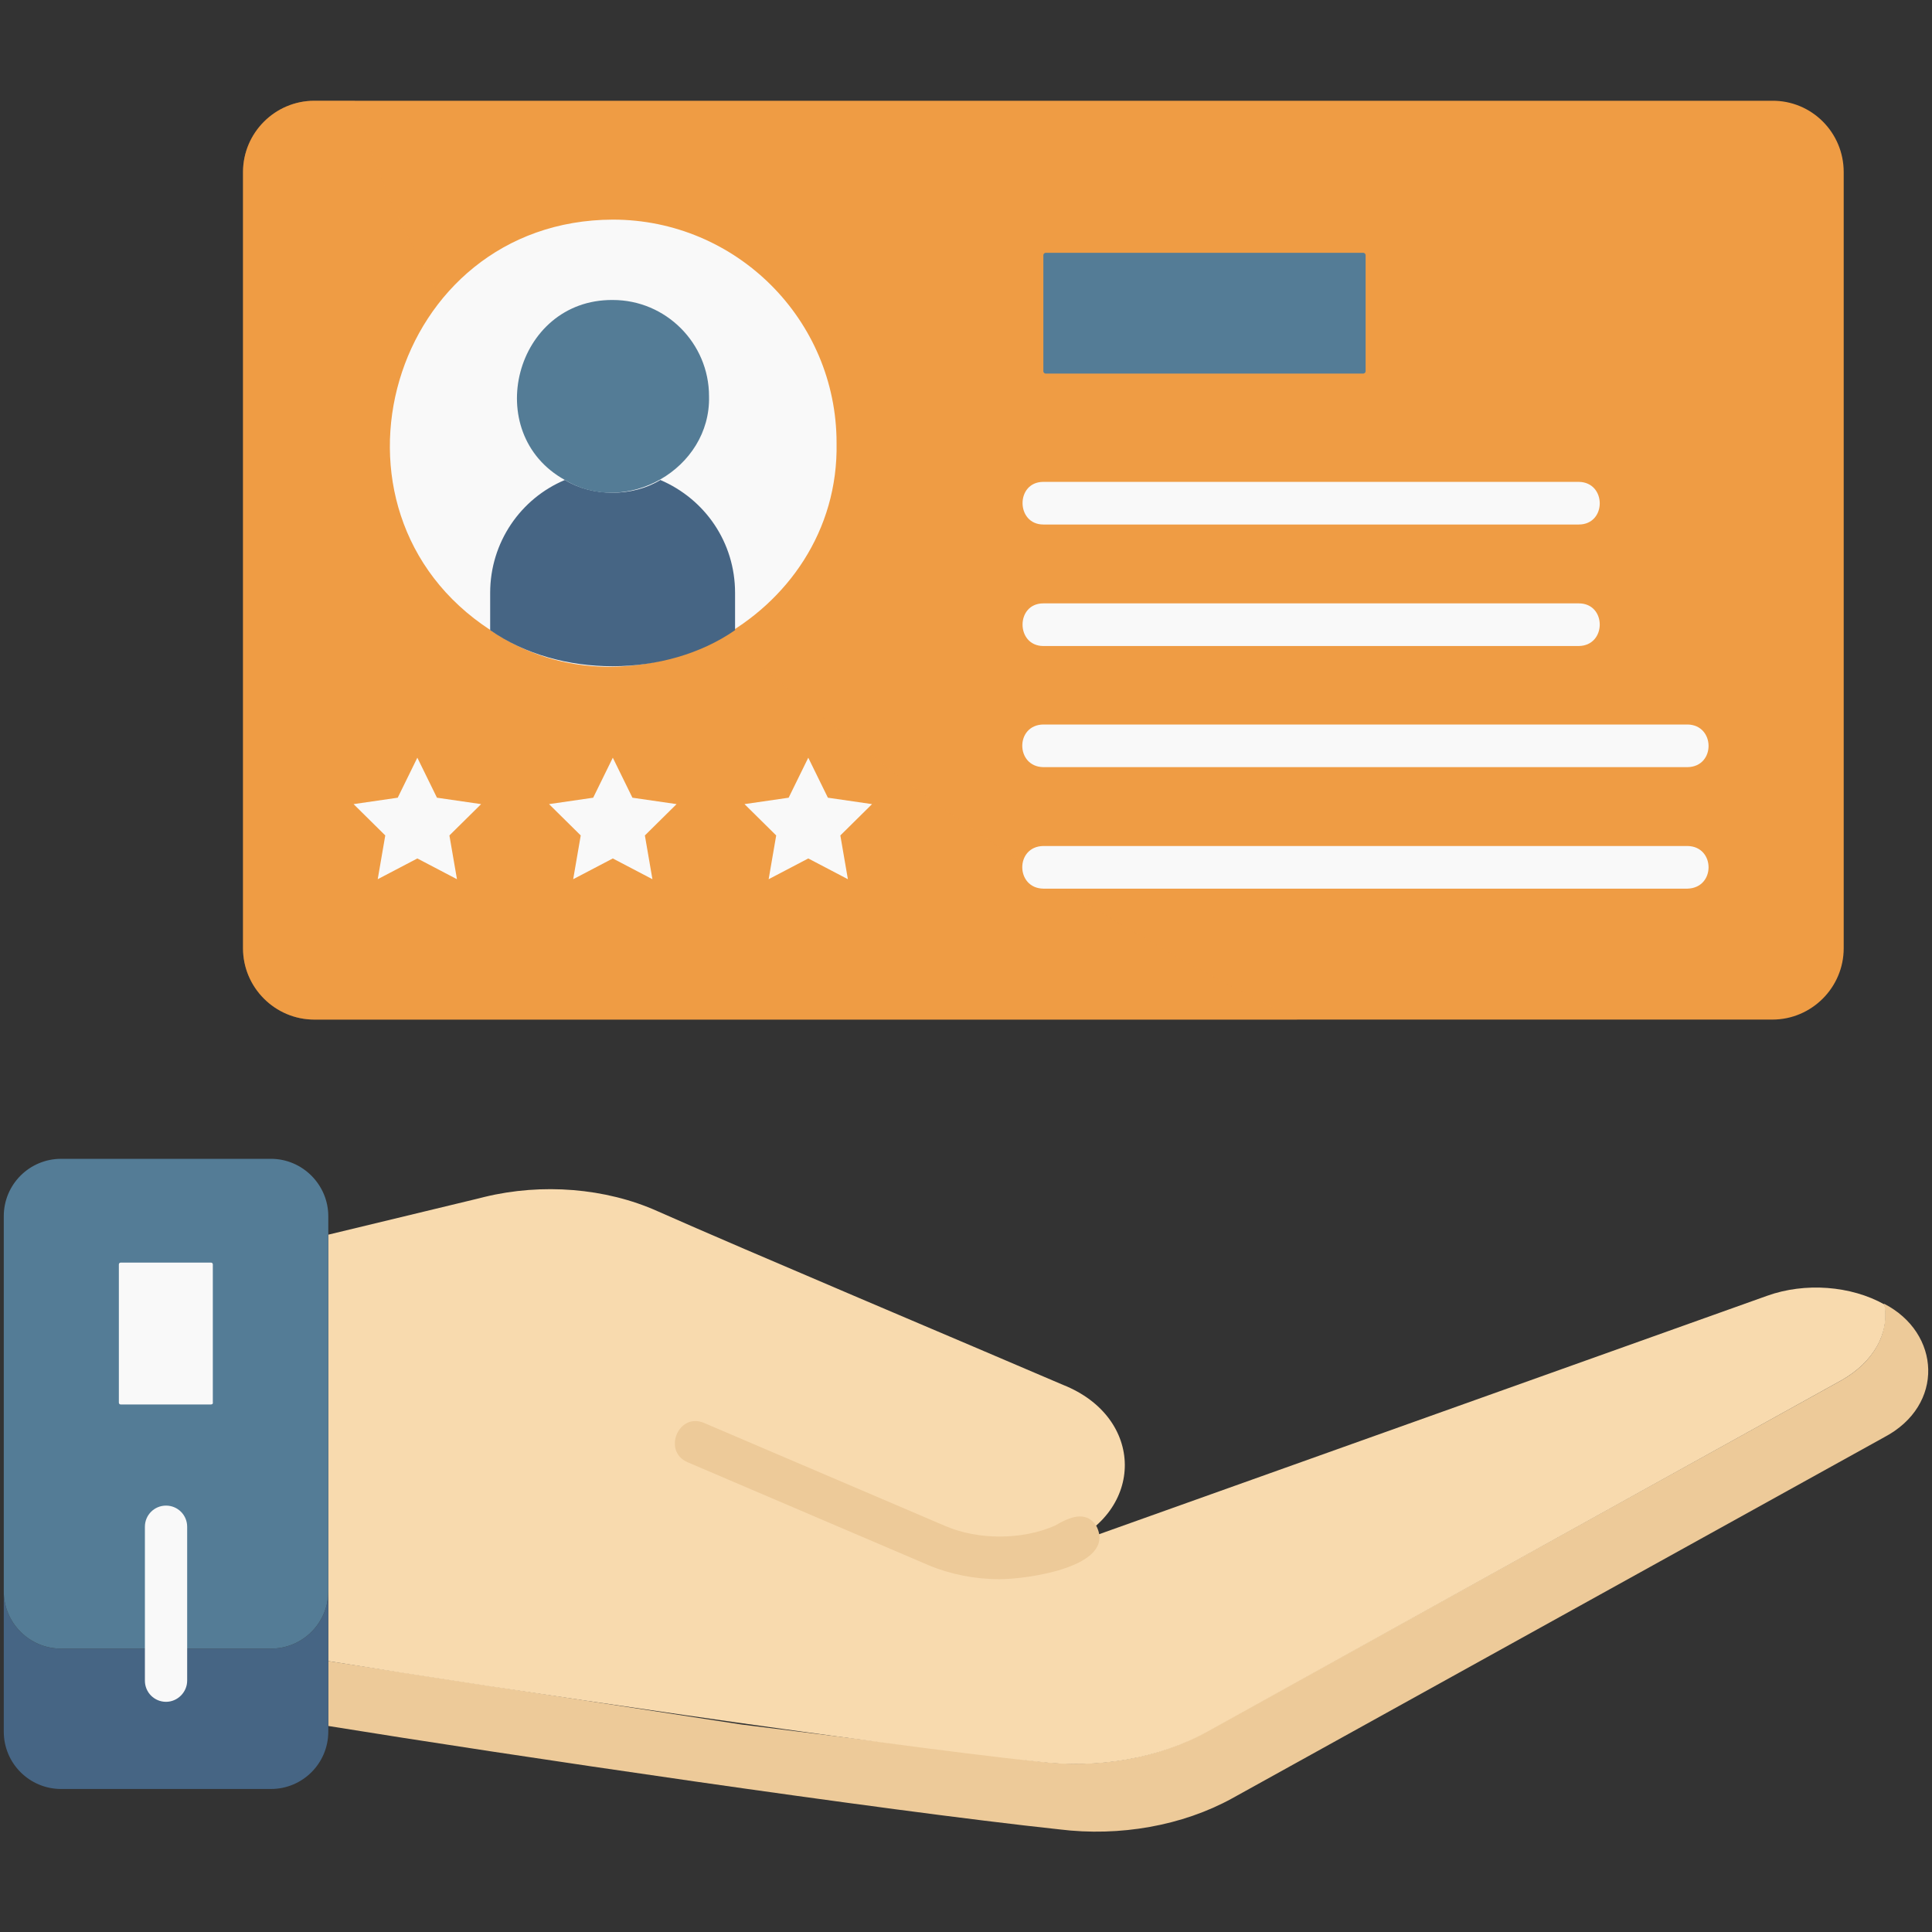 <svg id="Layer_1" enable-background="new 0 0 512 512" viewBox="0 0 512 512" xmlns="http://www.w3.org/2000/svg"><rect x="0" y="0" width="512" height="512" fill="#333333" stroke="none"/><g><g><g><g><g><path d="m488.6 45.6v205.7c0 10.4-8.5 18.9-18.9 18.9h-386.4c-10.4 0-18.9-8.5-18.9-18.9v-205.7c0-10.4 8.5-18.9 18.9-18.9h386.3c10.5-.1 19 8.4 19 18.9z" fill="#ef9c44"/></g></g></g></g><g opacity=".33"><g><g><g><path d="m343.8 270.2h-260.5c-10.4 0-18.9-8.5-18.9-18.9v-205.7c0-10.4 8.5-18.9 18.9-18.9h10.7c28.3 101.5 153.3 196.7 249.8 243.5z" fill="#ef9c44"/></g></g></g></g><g><g><g><g><path d="m221.7 117.4c.9 46.6-54.1 75.4-91.7 49.6-48.7-31.7-26.5-108.6 32.4-108.8 32.7 0 59.3 26.5 59.3 59.2z" fill="#f9f9f9"/></g></g></g></g><g><g><g><g><path d="m499.3 380.9-172.8 95.7c-13.1 7.2-29.7 10.2-45.8 8.2-46.7-5-146.8-19.8-193.7-27.4v-17.2l109.4 16.8 78.9 9.8c15.7 2 31.9-.9 44.6-8l168.1-93c8.5-4.8 12.8-12.5 11.3-20.3 15 7.7 16.2 26.9 0 35.4z" fill="#edca99"/></g></g></g></g><g><g><g><g><path d="m488 365.8-168 93.1c-12.8 7.1-28.9 9.9-44.6 8-45.4-4.9-142.8-19.3-188.4-26.7v-113l39.4-9.5 2-.5c15.2-3.7 32.1-2.4 45.9 3.8 22.5 10 83.9 35.9 107.4 46 21.7 8.6 21.9 33.6.3 42.5 2-.3 4.7-1.3 6.7-2 0 0 120.5-43 120.5-43l59.1-21.1c10-3.6 22.2-2.7 31.1 2.3 1.4 7.6-2.9 15.3-11.4 20.1z" fill="#f8daae"/></g></g></g></g><g><g><g><g><g><path d="m264.9 418.5c-6.6 0-13.1-1.3-18.8-3.7l-63.9-27.3c-6.7-2.9-2.4-13.3 4.4-10.4 0 0 63.9 27.3 63.9 27.3 8.8 3.8 20.5 3.7 29.1-.1 3.6-2.1 8.2-4.3 11 .2 5.3 10.7-18.3 14-25.7 14z" fill="#edca99"/></g></g></g></g></g><g><g><g><g><path d="m87 421.7v37.2c0 8.4-6.8 15.2-15.2 15.2h-55.6c-8.4 0-15.2-6.8-15.2-15.2v-37.2c0 8.4 6.8 15.2 15.2 15.2h55.6c8.4 0 15.2-6.8 15.2-15.2z" fill="#466584"/></g></g></g></g><g><g><g><g><path d="m87 322.3v99.4c0 8.4-6.8 15.2-15.2 15.2h-55.6c-8.4 0-15.2-6.8-15.2-15.2v-99.4c0-8.4 6.8-15.2 15.2-15.2h55.6c8.4 0 15.2 6.9 15.2 15.2z" fill="#547c96"/></g></g></g></g><g><g><g><g><path d="m55.9 372.2h-23.9c-.3 0-.5-.2-.5-.5v-36.6c0-.3.2-.5.5-.5h23.9c.3 0 .5.2.5.5v36.6c.1.3-.2.5-.5.5z" fill="#f9f9f9"/></g></g></g></g><g><g><g><g><g><path d="m44 451c-3.1 0-5.6-2.5-5.6-5.6v-40.8c0-3.1 2.5-5.6 5.6-5.6s5.6 2.5 5.6 5.6v40.8c0 3-2.5 5.6-5.6 5.6z" fill="#f9f9f9"/></g></g></g></g></g><g><g><g><g><path d="m194.8 157.1v9.9c-18.3 12.7-46.6 12.8-64.9 0v-9.9c0-13.4 8.1-25 19.8-29.9 7.3 4.5 18 4.5 25.3 0 11.9 5.1 19.8 16.6 19.8 29.9z" fill="#466584"/></g></g></g></g><g><g><g><g><path d="m187.9 105c.5 19.3-22 32-38.2 22.2-22.4-12.4-13.3-47.9 12.7-47.7 14.1 0 25.5 11.5 25.5 25.5z" fill="#547c96"/></g></g></g></g><g><g><g><g><path d="m110.6 200.8 5.2 10.6 11.7 1.7-8.4 8.3 2 11.6-10.5-5.5-10.5 5.5 2-11.6-8.4-8.3 11.7-1.7z" fill="#f9f9f9"/></g></g></g></g><g><g><g><g><path d="m162.4 200.8 5.2 10.6 11.7 1.7-8.4 8.3 2 11.6-10.5-5.5-10.5 5.5 2-11.6-8.4-8.3 11.7-1.7z" fill="#f9f9f9"/></g></g></g></g><g><g><g><g><path d="m214.2 200.8 5.2 10.6 11.7 1.7-8.4 8.3 2 11.6-10.5-5.5-10.5 5.5 2-11.6-8.4-8.3 11.7-1.7z" fill="#f9f9f9"/></g></g></g></g><g><g><g><g><path d="m361.3 99h-84.2c-.3 0-.6-.3-.6-.6v-30.8c0-.3.3-.6.6-.6h84.2c.3 0 .6.3.6.6v30.8c0 .3-.3.6-.6.6z" fill="#547c96"/></g></g></g></g><g><g><g><g><g><path d="m418.4 139h-141.9c-7.3 0-7.4-11.3 0-11.3h141.9c7.4.1 7.4 11.3 0 11.3z" fill="#f9f9f9"/></g></g></g></g></g><g><g><g><g><g><path d="m418.4 171.2h-141.9c-7.3 0-7.4-11.3 0-11.3h141.9c7.4 0 7.4 11.2 0 11.3z" fill="#f9f9f9"/></g></g></g></g></g><g><g><g><g><g><path d="m447.2 203.3h-170.7c-7.4-.1-7.5-11.2 0-11.3h170.7c7.4.1 7.5 11.2 0 11.3z" fill="#f9f9f9"/></g></g></g></g></g><g><g><g><g><g><path d="m447.2 235.5h-170.7c-7.4-.1-7.5-11.2 0-11.3h170.7c7.4.1 7.5 11.1 0 11.3z" fill="#f9f9f9"/></g></g></g></g></g></g></svg>